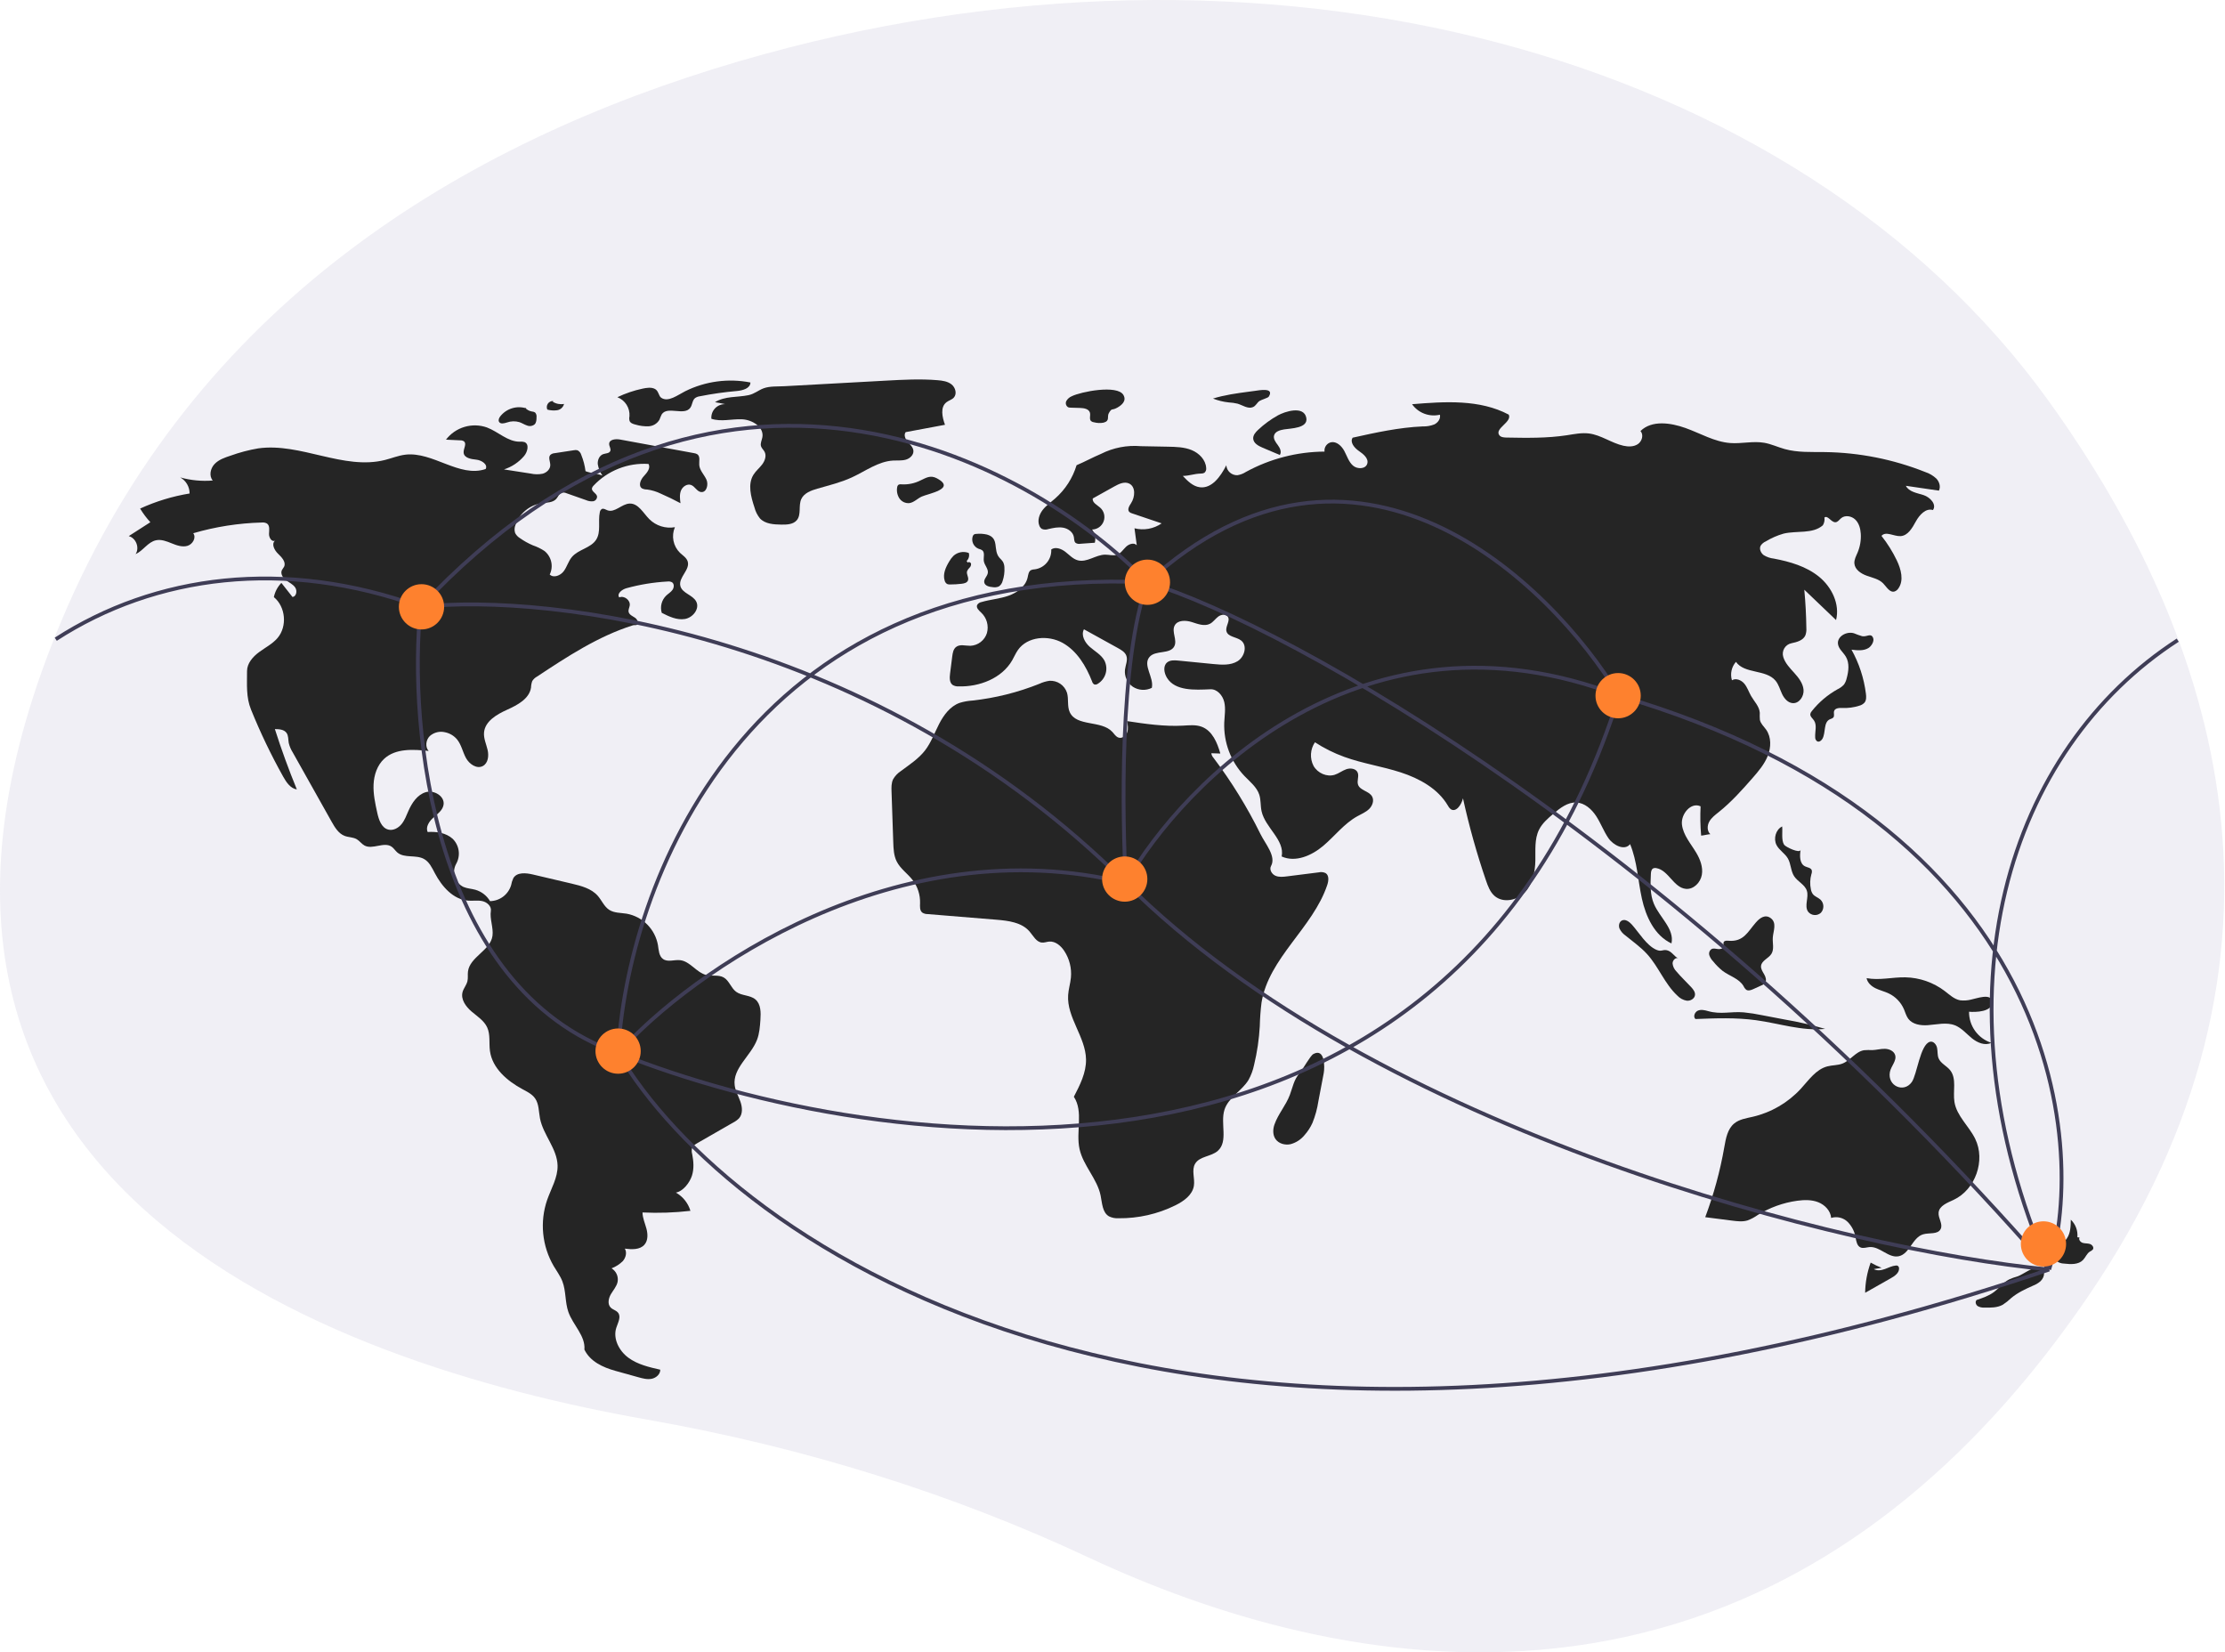 <?xml version="1.0" encoding="UTF-8" standalone="no"?>
<svg width="1177" height="874" viewBox="0 0 1177 874" fill="none" xmlns="http://www.w3.org/2000/svg">
<g clip-path="url(#clip0_17_2)">
<path d="M1083.97 212.452C950.424 26.622 668.322 -48.759 390.883 32.428C244.21 75.349 102.79 161.348 32.706 327.869C-92.578 625.544 170.47 720.614 342.475 750.914C425.648 765.565 503.982 790.176 575.564 823.684C704.348 883.969 932.303 937.387 1104.2 686.275C1228.79 504.269 1172.92 336.233 1083.97 212.452Z" fill="#E6E5EF" fill-opacity="0.6"/>
<path d="M309.732 249.217C309.358 246.264 308.603 243.372 307.484 240.613C307.342 240.091 307.092 239.605 306.751 239.185C306.41 238.765 305.986 238.421 305.504 238.174C304.861 238.007 304.186 237.999 303.54 238.152L293.452 239.696C292.608 239.734 291.8 240.048 291.151 240.59C289.837 241.972 291.131 244.196 291.09 246.103C291.045 248.246 289.141 249.986 287.075 250.562C284.967 250.988 282.793 250.961 280.696 250.482L266.591 248.291C270.745 246.964 274.442 244.497 277.261 241.17C279.117 238.971 280.105 234.866 277.422 233.824C276.625 233.606 275.794 233.539 274.973 233.628C268.582 233.677 263.553 228.342 257.57 226.094C253.741 224.749 249.585 224.649 245.696 225.808C241.806 226.968 238.383 229.328 235.916 232.55L243.43 232.912C244.137 232.873 244.838 233.06 245.431 233.446C247.078 234.799 245.031 237.398 245.263 239.516C245.564 242.269 249.219 242.856 251.974 243.135C254.729 243.413 258.224 245.651 256.898 248.083C243.052 252.852 228.961 238.759 214.419 240.494C210.739 240.933 207.264 242.379 203.67 243.288C181.719 248.842 159.026 234.024 136.602 237.162C131.617 238.012 126.718 239.304 121.962 241.023C118.91 242.025 115.727 243.108 113.509 245.432C111.292 247.756 110.448 251.731 112.548 254.161C106.758 254.638 100.929 254.084 95.333 252.524C96.846 253.366 98.105 254.599 98.978 256.094C99.85 257.59 100.304 259.293 100.291 261.025C91.251 262.499 82.449 265.183 74.124 269.003C75.678 271.587 77.493 274.005 79.54 276.218L68.095 283.571C71.962 284.545 73.961 289.818 71.712 293.111C75.722 291.328 78.206 286.713 82.494 285.778C85.302 285.165 88.161 286.314 90.825 287.393C93.49 288.473 96.418 289.519 99.177 288.709C101.935 287.899 103.97 284.322 102.217 282.044C114.007 278.604 126.192 276.7 138.47 276.38C139.417 276.261 140.378 276.443 141.215 276.901C142.814 278.01 142.393 280.405 142.307 282.348C142.221 284.291 143.736 286.845 145.472 285.969C143.429 287.741 145.176 291.077 147.136 292.94C149.097 294.804 151.46 297.375 150.259 299.798C149.946 300.431 149.415 300.937 149.113 301.575C148.224 303.46 149.636 305.656 151.302 306.907C152.968 308.159 155.009 309.033 156.167 310.766C157.324 312.498 156.798 315.531 154.729 315.773L148.847 308.305C146.837 310.388 145.459 312.999 144.873 315.835C151.111 320.934 152.049 331.313 146.827 337.448C144.158 340.583 140.363 342.488 137.051 344.934C133.738 347.379 130.674 350.862 130.682 354.979C130.696 362.092 130.115 368.7 132.78 375.295C137.696 387.455 143.37 399.295 149.771 410.743C151.452 413.749 153.624 417.044 157.029 417.561C152.726 407.085 148.852 396.446 145.408 385.644C147.651 385.653 150.244 385.831 151.559 387.648C152.648 389.153 152.414 391.2 152.752 393.026C153.182 394.796 153.9 396.483 154.877 398.021L175.426 434.625C177.13 437.66 179.084 440.917 182.339 442.146C184.421 442.932 186.829 442.784 188.745 443.915C190.247 444.801 191.258 446.375 192.789 447.21C197.118 449.572 203.138 445.043 207.183 447.862C208.34 448.669 209.076 449.949 210.142 450.872C213.878 454.108 220.007 451.943 224.32 454.357C227.1 455.913 228.541 459.024 230.023 461.843C233.737 468.905 239.747 475.824 247.706 476.386C250.206 476.563 252.76 476.089 255.204 476.645C257.648 477.201 260.054 479.334 259.661 481.809C258.989 486.053 261.086 490.7 260.522 494.96C259.497 502.72 248.49 506.13 247.545 513.899C247.338 515.601 247.662 517.357 247.257 519.022C246.76 521.063 245.228 522.724 244.683 524.753C243.651 528.597 246.405 532.423 249.431 535.009C252.456 537.595 256.065 539.825 257.72 543.446C259.468 547.272 258.609 551.734 259.178 555.903C260.419 565.003 268.279 571.75 276.369 576.099C278.833 577.425 281.479 578.708 283.075 581.007C285.157 584.008 284.949 587.964 285.645 591.55C287.347 600.331 294.74 607.567 294.95 616.51C295.099 622.866 291.566 628.632 289.455 634.629C287.476 640.375 286.76 646.481 287.356 652.529C287.951 658.577 289.844 664.425 292.906 669.675C294.485 672.341 296.373 674.855 297.49 677.745C299.483 682.902 298.836 688.765 300.674 693.98C303.104 700.875 309.78 706.569 309.141 713.852C312.172 720.146 318.864 723.238 325.594 725.112L337.656 728.469C339.965 729.112 342.379 729.76 344.73 729.294C347.082 728.829 349.326 726.876 349.266 724.48C343.351 723.146 337.246 721.727 332.371 718.123C327.495 714.519 324.155 708.1 326.005 702.326C326.862 699.649 328.687 696.557 326.952 694.344C325.959 693.078 324.142 692.747 323.022 691.591C321.274 689.788 321.875 686.76 323.131 684.586C324.388 682.412 326.204 680.47 326.71 678.01C326.966 676.635 326.795 675.214 326.221 673.938C325.646 672.662 324.695 671.592 323.495 670.873C325.731 670.028 327.765 668.723 329.465 667.042C331.035 665.249 331.76 662.485 330.525 660.447C334.192 660.912 338.522 661.14 340.93 658.334C342.852 656.094 342.72 652.745 341.961 649.892C341.201 647.039 339.917 644.268 339.877 641.316C348.337 641.717 356.816 641.43 365.23 640.457C364.013 636.359 361.248 632.896 357.522 630.803C361.332 630.158 364.804 625.596 366.008 621.924C367.212 618.251 366.905 614.251 366.161 610.459C365.875 609.482 365.836 608.45 366.047 607.455C366.476 606.088 367.819 605.253 369.062 604.539L387.976 593.677C389.105 593.111 390.128 592.356 391.001 591.444C392.983 589.116 392.689 585.602 391.674 582.719C390.66 579.835 389.034 577.123 388.643 574.091C387.474 565.024 397.181 558.518 400.457 549.982C401.742 546.632 402.004 542.991 402.253 539.412C402.52 535.568 402.54 531.103 399.589 528.625C396.759 526.251 392.338 526.78 389.377 524.571C386.663 522.546 385.726 518.613 382.761 516.977C380.068 515.492 376.691 516.437 373.696 515.738C368.422 514.508 365.104 508.43 359.718 507.867C356.679 507.549 353.24 509.035 350.749 507.265C348.555 505.706 348.467 502.572 348.049 499.912C347.317 495.779 345.336 491.969 342.372 488.996C339.409 486.023 335.605 484.029 331.474 483.284C328.341 482.781 324.931 482.972 322.265 481.25C319.566 479.507 318.329 476.243 316.209 473.828C312.792 469.937 307.41 468.554 302.369 467.369L281.863 462.548C278.223 461.693 273.531 461.239 271.578 464.428C271 465.642 270.59 466.929 270.361 468.254C269.629 470.651 268.156 472.754 266.154 474.262C264.151 475.769 261.723 476.602 259.217 476.642C257.498 473.711 254.714 471.557 251.445 470.629C249.366 470.05 247.14 469.985 245.157 469.133C244.077 468.605 243.116 467.863 242.333 466.952C241.549 466.041 240.96 464.979 240.602 463.832C240.243 462.685 240.122 461.477 240.246 460.281C240.371 459.086 240.738 457.929 241.325 456.88C242.507 454.775 242.963 452.34 242.624 449.949C242.284 447.559 241.168 445.347 239.446 443.655C235.959 440.524 230.914 439.768 226.238 440.081C225.014 437.409 227.061 434.394 229.268 432.452C231.475 430.51 234.154 428.601 234.635 425.701C235.39 421.14 229.57 417.675 225.151 419.035C220.732 420.396 217.912 424.688 216.047 428.919C214.977 431.347 214.068 433.903 212.38 435.95C210.693 437.997 207.976 439.463 205.405 438.806C201.767 437.876 200.361 433.553 199.556 429.884C198.475 424.962 197.389 419.972 197.615 414.938C197.841 409.905 199.538 404.736 203.25 401.328C209.299 395.775 218.578 396.319 226.742 397.205C224.813 395.032 225.29 391.37 227.353 389.325C228.443 388.357 229.752 387.669 231.167 387.322C232.582 386.974 234.06 386.977 235.474 387.33C237.934 387.842 240.15 389.167 241.765 391.091C244.085 393.919 244.745 397.738 246.498 400.949C248.252 404.159 252.194 406.897 255.421 405.175C258.209 403.687 258.651 399.822 257.958 396.74C257.264 393.657 255.79 390.66 256.042 387.51C256.521 381.501 262.751 377.883 268.248 375.408C273.745 372.933 280.04 369.605 280.911 363.639C280.941 362.471 281.161 361.316 281.563 360.219C282.173 359.25 283.02 358.453 284.025 357.904C300.069 347.301 316.379 336.569 334.717 330.775C335.671 330.474 335.783 330.809 336.755 330.573C338.116 329.786 337.214 327.611 335.91 326.734C334.605 325.858 332.861 325.186 332.53 323.649C332.287 322.52 332.952 321.411 333.125 320.269C333.55 317.462 330.192 314.87 327.584 315.992C326.111 314.042 329.026 311.775 331.383 311.126C338.46 309.178 345.724 307.992 353.053 307.586C353.899 307.452 354.765 307.599 355.519 308.005C356.75 308.858 356.593 310.814 355.72 312.031C354.848 313.248 353.491 314.012 352.404 315.042C351.216 316.199 350.369 317.66 349.955 319.266C349.541 320.871 349.576 322.56 350.056 324.147C353.882 326.093 358.041 328.096 362.279 327.411C366.516 326.725 370.277 321.964 368.285 318.162C366.431 314.621 360.859 313.822 359.901 309.941C358.779 305.397 365.211 301.356 363.763 296.906C363.128 294.956 361.185 293.809 359.694 292.402C357.934 290.676 356.736 288.459 356.259 286.04C355.782 283.622 356.047 281.115 357.02 278.85C354.592 279.277 352.097 279.116 349.744 278.38C347.391 277.643 345.249 276.354 343.497 274.619C340.263 271.354 337.682 266.205 333.089 266.351C328.875 266.485 325.244 271.402 321.303 269.902C320.333 269.533 319.311 268.782 318.372 269.222C318.064 269.422 317.805 269.689 317.616 270.004C317.427 270.318 317.311 270.671 317.278 271.037C316.277 275.825 318 281.281 315.39 285.419C312.55 289.922 305.981 290.546 302.538 294.606C300.669 296.81 299.945 299.78 298.227 302.104C296.51 304.428 292.863 305.905 290.802 303.88C291.815 301.797 292.092 299.432 291.587 297.172C291.082 294.911 289.825 292.889 288.022 291.435C286.108 290.186 284.044 289.183 281.88 288.448C279.462 287.424 277.162 286.142 275.02 284.624C273.946 283.977 273.074 283.044 272.501 281.929C272.047 280.534 272.108 279.022 272.673 277.667C273.719 274.67 275.563 272.016 278.007 269.99C280.45 267.964 283.401 266.645 286.54 266.174C289.285 265.8 292.48 265.932 294.296 263.84C295.258 262.734 295.762 261.061 297.157 260.611C298.049 260.432 298.976 260.546 299.798 260.937L310.043 264.543C311.186 265.059 312.445 265.267 313.693 265.146C314.312 265.063 314.877 264.749 315.274 264.266C315.67 263.784 315.87 263.169 315.833 262.546C315.505 260.845 312.887 260.028 313.126 258.312C313.259 257.756 313.558 257.253 313.983 256.871C317.681 252.935 322.202 249.866 327.225 247.883C332.247 245.899 337.646 245.051 343.034 245.398C344.328 247.522 342.282 250.037 340.581 251.85C338.879 253.663 337.512 256.903 339.569 258.298C340.413 258.729 341.351 258.94 342.297 258.913C344.82 259.254 347.271 259.998 349.558 261.115C353.099 262.656 356.571 264.341 359.975 266.172C359.675 263.927 359.388 261.563 360.238 259.464C361.089 257.365 363.507 255.719 365.62 256.536C367.655 257.324 368.699 260.019 370.868 260.266C373.76 260.595 374.902 256.322 373.693 253.673C372.485 251.024 370.093 248.806 369.893 245.901C369.759 243.942 370.504 241.511 368.939 240.325C368.382 239.968 367.75 239.747 367.092 239.677L328.008 232.485C325.687 232.058 322.334 232.385 322.231 234.743C322.174 236.059 323.349 237.361 322.829 238.571C322.273 239.862 320.447 239.744 319.118 240.201C317.055 240.91 316.019 243.359 316.218 245.532C316.58 247.69 317.416 249.742 318.666 251.539C316.123 250.476 312.274 250.281 309.732 249.217Z" fill="#252525"/>
<path d="M278.547 216.04C276.083 215.224 273.427 215.186 270.94 215.931C268.453 216.676 266.255 218.168 264.645 220.204C264.001 221.051 263.461 222.219 264 223.136C264.772 224.452 266.74 223.932 268.191 223.462C270.324 222.7 272.645 222.644 274.812 223.304C276.174 223.772 277.393 224.598 278.762 225.049C279.428 225.327 280.157 225.419 280.872 225.315C281.586 225.21 282.259 224.913 282.817 224.456C283.757 223.498 283.816 222.009 283.817 220.667C283.882 220.218 283.846 219.761 283.712 219.327C283.578 218.894 283.348 218.496 283.041 218.163C282.493 217.846 281.878 217.664 281.245 217.632C279.829 217.37 278.549 216.622 277.626 215.517" fill="#252525"/>
<path d="M292.64 212.116C292.088 212.086 291.538 212.199 291.043 212.443C290.547 212.686 290.123 213.054 289.81 213.509C289.498 213.965 289.307 214.493 289.258 215.043C289.209 215.593 289.302 216.147 289.528 216.651C291.222 217.113 292.991 217.228 294.731 216.99C295.599 216.855 296.407 216.467 297.054 215.873C297.701 215.28 298.158 214.508 298.368 213.656C296.32 214.028 294.206 213.625 292.44 212.523" fill="#252525"/>
<path d="M339.923 205.563C335.313 206.543 330.834 208.065 326.581 210.095C328.586 210.866 330.291 212.261 331.443 214.073C332.596 215.886 333.136 218.021 332.984 220.164C332.804 220.987 332.824 221.84 333.044 222.653C333.534 223.841 334.954 224.287 336.202 224.592C338.445 225.274 340.787 225.573 343.129 225.476C344.301 225.415 345.439 225.062 346.44 224.45C347.441 223.839 348.274 222.987 348.863 221.972C349.203 221.009 349.601 220.068 350.056 219.154C353.048 214.597 361.937 220.107 365.149 215.702C366.281 214.151 366.178 211.815 367.653 210.586C368.416 210.05 369.3 209.713 370.226 209.604C376.687 208.32 383.213 207.391 389.775 206.82C392.884 206.549 396.937 205.433 396.963 202.312C385.251 200.012 373.108 201.645 362.421 206.958C358.571 208.887 353.478 212.944 349.769 210.387C348.381 209.43 348.449 206.852 346.538 205.775C344.584 204.675 341.997 205.122 339.923 205.563Z" fill="#252525"/>
<path d="M378.222 212.725L383.719 213.782C382.707 213.737 381.697 213.908 380.757 214.285C379.817 214.661 378.967 215.234 378.266 215.964C377.564 216.695 377.026 217.567 376.688 218.521C376.351 219.476 376.22 220.492 376.306 221.502C381.454 223.221 387.067 221.548 392.49 221.776C397.913 222.005 404.222 225.879 403.296 231.227C403.016 232.844 402.082 234.46 402.568 236.028C402.909 237.127 403.878 237.906 404.425 238.918C405.564 241.027 404.653 243.694 403.214 245.611C401.775 247.528 399.841 249.057 398.577 251.094C395.436 256.161 397.221 262.711 399.092 268.371C399.633 270.51 400.633 272.506 402.021 274.22C404.794 277.168 409.313 277.425 413.359 277.484C416.305 277.527 419.679 277.381 421.542 275.099C423.973 272.12 422.273 267.471 423.874 263.974C425.328 260.799 429.033 259.436 432.389 258.47C438.538 256.7 444.805 255.195 450.618 252.521C457.837 249.201 464.583 244.026 472.518 243.599C474.743 243.479 477.025 243.742 479.169 243.132C481.313 242.522 483.35 240.668 483.187 238.445C483.049 236.545 481.441 235.15 480.186 233.718C478.93 232.286 477.944 230.084 479.098 228.569L499.894 224.685C498.42 220.667 497.272 215.376 500.659 212.761C501.881 211.818 503.518 211.441 504.558 210.3C506.332 208.356 505.44 205.007 503.393 203.354C501.345 201.7 498.577 201.317 495.955 201.099C486.836 200.341 477.665 200.842 468.528 201.343C450.668 202.322 432.808 203.301 414.949 204.28C411.353 204.477 407.202 204.176 403.905 205.402C401.113 206.441 399.128 208.347 395.935 209.016C390.041 210.253 383.555 209.416 378.222 212.725Z" fill="#252525"/>
<path d="M476.706 256.178C476.146 256.09 475.573 256.22 475.106 256.541C474.797 256.881 474.614 257.317 474.585 257.775C474.23 259.799 474.653 261.882 475.769 263.608C476.337 264.454 477.122 265.133 478.041 265.574C478.961 266.014 479.981 266.201 480.997 266.114C483.472 265.798 485.297 263.687 487.572 262.656C491.08 261.069 505.975 258.596 495.671 253.029C492.12 251.11 489.826 252.804 487.027 254.067C483.843 255.696 480.275 256.426 476.706 256.178Z" fill="#252525"/>
<path d="M566.956 209.583C565.753 210.074 564.746 210.95 564.094 212.074C563.793 212.645 563.723 213.309 563.899 213.93C564.074 214.551 564.481 215.08 565.036 215.409C565.486 215.572 565.962 215.648 566.44 215.632L571.332 215.778C573.41 215.84 576.006 216.283 576.565 218.286C576.98 219.773 576.051 221.684 577.171 222.746C577.652 223.119 578.23 223.344 578.836 223.395C580.447 223.809 582.13 223.864 583.765 223.555C587.324 222.6 585.454 220.427 586.575 218.493C588.29 215.533 587.994 217.325 591.016 215.628C593.248 214.376 596.132 212.103 594.269 208.91C591.03 203.358 571.737 207.197 566.956 209.583Z" fill="#252525"/>
<path d="M663.515 206.791L660.674 207.17C654.268 208.025 647.826 208.888 641.656 210.811C644.327 211.867 647.129 212.555 649.985 212.855C651.557 212.932 653.119 213.154 654.651 213.518C657.376 214.33 660.122 216.424 662.754 215.351C664.387 214.686 664.919 212.986 666.272 212.085C667.205 211.463 670.747 210.457 671.143 209.829C674.343 204.754 665.975 206.463 663.515 206.791Z" fill="#252525"/>
<path d="M675.99 219.702C672.195 221.824 668.674 224.402 665.506 227.379C664.172 228.634 662.808 230.194 662.929 232.022C663.09 234.452 665.678 235.861 667.92 236.81L677.001 240.655C678.103 239.102 677.095 236.959 675.956 235.433C674.818 233.907 673.465 232.141 673.968 230.305C674.542 228.21 677.097 227.496 679.239 227.135C682.73 226.547 692.146 226.594 691.015 220.968C689.682 214.339 679.494 217.743 675.99 219.702Z" fill="#252525"/>
<path d="M674.163 594.829C673.299 597.332 673.217 600.28 674.712 602.466C676.39 604.918 679.749 605.832 682.654 605.21C685.547 604.44 688.126 602.782 690.028 600.469C691.766 598.531 693.197 596.338 694.269 593.965C695.765 590.268 696.82 586.407 697.412 582.463L700.232 567.659C700.862 564.35 700.838 554.207 694.757 557.512C693.095 558.414 689.249 565.543 687.508 567.564C684.37 571.208 683.955 574.743 682.303 579.156C680.234 584.685 676.076 589.292 674.163 594.829Z" fill="#252525"/>
<path d="M995.345 670.586C993.356 669.81 991.424 668.891 989.567 667.836C987.705 672.956 986.714 678.353 986.638 683.801L1000.25 676.096C1002.3 674.937 1004.62 673.326 1004.58 670.973C1004.6 670.683 1004.54 670.392 1004.41 670.133C1004.27 669.874 1004.07 669.655 1003.83 669.5C1003.52 669.378 1003.19 669.34 1002.87 669.388C1000.85 669.556 999.012 670.549 997.108 671.24C995.203 671.931 992.976 672.296 991.228 671.271" fill="#252525"/>
<path d="M1067.17 675.161C1065.68 675.568 1064.22 676.091 1062.81 676.728C1059.68 678.318 1057.56 681.337 1054.74 683.431C1052.05 685.435 1048.81 686.535 1045.63 687.605C1044.7 688.432 1045.13 690.097 1046.14 690.823C1047.24 691.444 1048.49 691.726 1049.74 691.631C1053.04 691.704 1056.52 691.736 1059.42 690.141C1061.05 689.083 1062.57 687.872 1063.97 686.524C1067.36 683.702 1071.42 681.839 1075.44 680.04C1076.9 679.487 1078.26 678.678 1079.44 677.65C1081.96 675.16 1082.14 671.319 1078.5 670.472C1075.55 669.787 1069.98 674.254 1067.17 675.161Z" fill="#252525"/>
<path d="M1098.91 654.43C1099.07 652.717 1098.84 650.989 1098.24 649.377C1097.64 647.765 1096.68 646.31 1095.43 645.124C1095.4 648.551 1095.29 652.203 1093.36 655.037C1091.99 657.057 1089.84 658.421 1088.33 660.345C1086.83 662.269 1086.16 665.318 1087.92 667.006C1089.05 667.864 1090.43 668.338 1091.84 668.356C1095.36 668.77 1099.43 669 1101.89 666.462C1103.23 665.076 1103.89 663.024 1105.53 662.005C1106.14 661.749 1106.69 661.358 1107.13 660.862C1107.8 659.786 1106.73 658.366 1105.52 657.978C1104.3 657.59 1102.97 657.773 1101.75 657.404C1100.53 657.036 1099.42 655.667 1100.04 654.558" fill="#252525"/>
<path d="M1042.5 528.759C1040.66 529.208 1038.75 529.32 1036.87 529.092C1033.74 528.517 1031.3 526.159 1028.78 524.226C1022.78 519.655 1015.48 517.105 1007.93 516.942C1001.07 516.813 994.144 518.672 987.404 517.375C987.845 519.824 989.941 521.661 992.177 522.753C994.413 523.845 996.881 524.394 999.128 525.464C1002.73 527.194 1005.58 530.163 1007.17 533.828C1007.89 535.517 1008.35 537.355 1009.44 538.83C1011.68 541.845 1015.93 542.507 1019.68 542.26C1024.56 541.939 1029.67 540.533 1034.21 542.354C1037.69 543.747 1040.18 546.791 1043.09 549.158C1045.99 551.525 1050.08 553.281 1053.41 551.574C1049.95 550.452 1046.94 548.253 1044.81 545.297C1042.69 542.342 1041.56 538.784 1041.6 535.144C1044.87 535.444 1054.29 535.328 1053.78 529.771C1053.35 525.062 1045.31 528.251 1042.5 528.759Z" fill="#252525"/>
<path d="M999.719 567.076C1000.3 563.892 1003.48 561.079 1002.49 557.997C1001.8 555.865 999.331 554.812 997.093 554.76C994.855 554.707 992.656 555.374 990.418 555.437C988.961 555.359 987.501 555.38 986.047 555.499C981.605 556.229 978.866 560.885 974.68 562.541C972.134 563.548 969.274 563.355 966.627 564.051C960.617 565.631 956.814 571.31 952.613 575.889C945.825 583.254 936.982 588.411 927.229 590.692C923.812 591.484 920.138 591.99 917.422 594.209C913.825 597.148 912.94 602.186 912.14 606.762C909.929 619.398 906.55 631.801 902.047 643.813L916.317 645.635C919.03 645.981 921.842 646.32 924.456 645.516C926.356 644.8 928.155 643.841 929.809 642.665C936.165 638.719 943.278 636.151 950.689 635.128C954.426 634.615 958.344 634.521 961.851 635.91C965.358 637.299 968.366 640.449 968.66 644.21C970.177 643.738 971.793 643.687 973.336 644.062C974.88 644.438 976.292 645.225 977.422 646.341C979.657 648.618 981.12 651.539 981.606 654.692C981.982 656.644 982.358 658.983 984.169 659.802C985.647 660.471 987.343 659.751 988.96 659.622C994.446 659.183 998.999 665.58 1004.39 664.478C1010.18 663.297 1011.59 654.635 1017.24 652.9C1020.48 651.904 1025.02 653.115 1026.57 650.101C1027.94 647.444 1025.21 644.378 1025.5 641.403C1025.84 637.74 1030.16 636.185 1033.49 634.622C1044.98 629.234 1050.43 613.777 1044.86 602.378C1041.57 595.624 1035.08 590.307 1033.88 582.887C1032.96 577.178 1035.21 570.521 1031.57 566.028C1029.72 563.742 1026.58 562.48 1025.48 559.752C1024.79 558.035 1025.07 556.087 1024.69 554.274C1024.32 552.46 1022.74 550.563 1020.95 551.033C1015.75 552.398 1014.09 568.458 1011.3 572.36C1007.07 578.292 998.387 574.384 999.719 567.076Z" fill="#252525"/>
<path d="M903.625 534.827C901.849 534.329 899.909 533.838 898.206 534.55C896.504 535.262 895.51 537.762 896.876 539.002C907.565 538.585 918.319 538.172 928.916 539.623C941.126 541.296 953.21 545.438 965.474 544.22C958.469 542.153 951.348 540.501 944.148 539.271L932.142 536.978C928.921 536.303 925.667 535.8 922.393 535.471C915.544 534.906 910.36 536.716 903.625 534.827Z" fill="#252525"/>
<path d="M914.326 497.601C913.439 497.527 912.34 497.464 911.881 498.226C911.442 498.955 911.944 499.918 911.708 500.736C911.386 501.853 909.924 502.138 908.772 501.986C907.619 501.834 906.373 501.47 905.352 502.025C904.835 502.379 904.446 502.891 904.243 503.484C904.041 504.078 904.037 504.721 904.232 505.317C904.649 506.501 905.324 507.577 906.208 508.467C907.718 510.37 909.438 512.095 911.336 513.611C915.009 516.322 919.986 517.629 922.3 521.565C922.626 522.328 923.128 523.004 923.764 523.536C924.875 524.24 926.324 523.705 927.519 523.158L931.711 521.243C932.467 520.971 933.141 520.512 933.671 519.91C934.629 518.611 934.041 516.763 933.237 515.363C932.433 513.963 931.404 512.514 931.576 510.909C931.884 508.048 935.563 506.953 937.076 504.505C938.601 502.037 937.609 498.857 937.784 495.96C937.99 492.574 940.118 488.168 936.694 485.638C933.784 483.487 931.003 485.475 928.914 487.849C924.508 492.856 922.425 498.278 914.326 497.601Z" fill="#252525"/>
<path d="M939.772 446.999C941.203 449.739 944.187 451.374 945.747 454.043C947.439 456.935 947.246 460.673 949.081 463.476C950.964 466.353 954.753 467.88 955.809 471.152C956.962 474.724 954.346 479.065 956.431 482.186C956.82 482.696 957.31 483.12 957.872 483.431C958.433 483.741 959.052 483.932 959.691 483.991C960.33 484.049 960.974 483.975 961.582 483.772C962.191 483.568 962.75 483.241 963.226 482.81C964.105 481.853 964.575 480.591 964.537 479.292C964.498 477.993 963.954 476.76 963.02 475.857C961.785 474.731 960.013 474.245 958.982 472.93C958.445 472.172 958.088 471.301 957.936 470.384C957.375 467.739 957.465 464.997 958.199 462.395C958.474 461.734 958.544 461.006 958.4 460.305C957.936 458.956 956.109 458.861 954.828 458.235C951.916 456.814 951.987 452.705 952.496 449.506C952.157 451.636 944.57 448.013 943.775 446.807C942.197 444.41 943.056 439.787 942.743 437.138C939.336 438.78 938.022 443.648 939.772 446.999Z" fill="#252525"/>
<path d="M863.335 489.16C861.935 487.593 859.825 485.953 857.948 486.898C856.515 487.619 856.121 489.601 856.683 491.103C857.367 492.563 858.42 493.818 859.738 494.745C863.65 497.972 867.863 500.885 871.277 504.636C877.385 511.348 880.621 520.406 887.264 526.59C888.599 528.024 890.367 528.98 892.298 529.314C894.233 529.494 896.407 528.255 896.629 526.324C896.813 524.734 895.704 523.31 894.62 522.131C892.039 519.325 889.214 516.741 886.778 513.808C885.653 512.681 884.946 511.205 884.774 509.622C884.761 508.042 886.201 506.39 887.731 506.781C885.871 506.305 884.49 503.205 881.759 502.622C879.477 502.135 878.925 503.548 876.208 502.383C871.028 500.161 866.963 493.222 863.335 489.16Z" fill="#252525"/>
<path d="M985.066 336.514C983.58 336.072 982.119 335.55 980.69 334.95C976.843 333.796 971.754 336.623 972.266 340.606C972.607 343.253 975.07 345.037 976.43 347.333C978.448 350.737 977.91 355.055 976.85 358.868C976.589 360.048 976.095 361.164 975.394 362.15C974.415 363.19 973.245 364.032 971.947 364.629C966.753 367.542 962.172 371.434 958.458 376.09C958.054 376.52 957.772 377.05 957.643 377.625C957.459 378.97 958.811 379.95 959.576 381.072C961.273 383.563 960.046 386.916 960.214 389.927C960.188 390.352 960.272 390.778 960.456 391.162C960.641 391.546 960.921 391.877 961.269 392.123C962.292 392.643 963.505 391.76 964.059 390.755C965.9 387.421 964.514 382.068 967.967 380.46C968.62 380.156 969.412 380.028 969.847 379.454C970.539 378.544 969.872 377.196 970.222 376.108C970.748 374.475 972.982 374.401 974.697 374.474C977.65 374.597 980.602 374.204 983.421 373.312C984.526 373.049 985.53 372.468 986.309 371.64C987.341 370.352 987.249 368.52 987.043 366.882C986.01 358.717 983.424 350.825 979.424 343.632C982.457 344.02 985.757 344.356 988.374 342.775C989.84 341.89 991.597 339.243 990.87 337.441C989.721 334.592 987.644 336.99 985.066 336.514Z" fill="#252525"/>
<path d="M596.217 381.42C596.58 383.367 596.937 385.417 596.299 387.292C595.661 389.167 593.654 390.733 591.759 390.159C590.288 389.713 589.439 388.234 588.394 387.106C582.586 380.836 569.482 384.466 565.894 376.709C564.43 373.543 565.425 369.75 564.426 366.408C563.796 364.476 562.542 362.809 560.861 361.667C559.181 360.525 557.169 359.974 555.141 360.1C553.291 360.367 551.491 360.905 549.797 361.695C538.453 366.238 526.544 369.217 514.396 370.549C512.088 370.69 509.804 371.105 507.594 371.787C502.606 373.595 499.198 378.219 496.773 382.938C494.348 387.657 492.557 392.765 489.305 396.957C485.888 401.363 481.099 404.449 476.632 407.786C474.912 408.895 473.479 410.396 472.452 412.167C471.483 414.156 471.538 416.468 471.613 418.678L472.526 445.522C472.643 448.975 472.791 452.551 474.336 455.641C476.266 459.499 480.078 462.026 482.723 465.435C485.421 468.938 486.827 473.265 486.702 477.685C486.646 479.462 486.469 481.564 487.853 482.68C488.695 483.226 489.681 483.51 490.684 483.494L526.995 486.466C533.383 486.989 540.462 487.849 544.632 492.715C546.6 495.012 548.181 498.315 551.196 498.561C552.489 498.667 553.747 498.136 555.041 498.033C558.304 497.775 561.17 500.252 562.979 502.98C565.717 507.137 566.96 512.103 566.504 517.06C566.207 520.172 565.242 523.197 565.034 526.316C564.243 538.184 574.303 548.495 574.498 560.387C574.613 567.382 571.292 573.918 568.055 580.12C573.28 588.036 569.001 598.577 571.082 607.831C573.055 616.611 580.376 623.484 582.2 632.296C583.035 636.33 583.083 641.295 586.64 643.372C588.201 644.133 589.932 644.48 591.665 644.378C602.121 644.502 612.458 642.149 621.83 637.511C626.229 635.328 630.787 632.07 631.556 627.22C632.175 623.309 630.192 618.934 632.21 615.527C634.589 611.512 640.684 611.83 644.184 608.743C649.863 603.734 645.435 594.183 647.735 586.969C649.804 580.485 656.923 577.041 660.452 571.221C661.84 568.718 662.837 566.017 663.407 563.212C665.023 556.508 666.03 549.671 666.413 542.786C666.507 538.602 666.816 534.426 667.337 530.274C671.142 506.637 694.511 490.808 702.098 468.1C702.822 465.932 703.162 463.043 701.233 461.816C700.089 461.27 698.792 461.134 697.559 461.432L680.82 463.542C678.741 463.804 676.537 464.049 674.628 463.185C672.719 462.322 671.35 459.906 672.363 458.072C675.206 452.922 669.358 446.415 666.76 441.137C659.763 426.927 651.43 413.414 641.875 400.78C641.263 400.131 640.88 399.299 640.784 398.412L645.535 398.57C643.931 392.816 641.285 386.519 635.694 384.414C632.544 383.227 629.055 383.638 625.694 383.821C616.067 384.347 605.746 382.894 596.217 381.42Z" fill="#252525"/>
<path d="M625.702 251.745C628.221 254.42 631.044 257.256 634.689 257.723C641.127 258.546 645.756 251.889 648.703 246.106C648.812 247.58 649.492 248.954 650.598 249.934C651.704 250.915 653.149 251.426 654.626 251.357C656.215 251.09 657.732 250.497 659.081 249.616C671.837 242.645 686.124 238.951 700.66 238.867C700.52 237.766 700.794 236.652 701.427 235.74C702.06 234.829 703.009 234.184 704.089 233.931C707.045 233.345 709.707 235.9 711.132 238.554C712.558 241.208 713.447 244.285 715.712 246.272C717.977 248.258 722.363 248.172 723.257 245.295C724.116 242.533 721.239 240.177 718.848 238.549C716.458 236.92 713.938 233.906 715.548 231.503C727.761 228.8 740.05 226.086 752.547 225.549C754.675 225.623 756.795 225.258 758.776 224.476C760.681 223.541 762.196 221.418 761.684 219.357C758.957 219.998 756.1 219.813 753.479 218.824C750.858 217.835 748.59 216.088 746.966 213.806C764.307 212.375 782.751 211.155 798.119 219.315C799.963 223.274 790.564 226.568 793.078 230.138C793.881 231.277 795.488 231.411 796.88 231.437C807.56 231.635 818.301 231.829 828.86 230.217C832.719 229.628 836.616 228.796 840.49 229.274C846.943 230.07 852.462 234.375 858.81 235.779C861.394 236.35 864.291 236.37 866.469 234.867C868.647 233.364 869.583 229.942 867.799 227.988C873.776 222.13 883.696 223.582 891.581 226.387C899.467 229.191 906.937 233.714 915.283 234.339C921.267 234.787 927.335 233.178 933.249 234.201C936.965 234.844 940.423 236.497 944.055 237.513C950.925 239.434 958.191 239.028 965.324 239.121C983.522 239.366 1001.52 242.942 1018.43 249.673C1020.63 250.389 1022.64 251.58 1024.33 253.161C1025.91 254.846 1026.71 257.464 1025.65 259.513L1008.18 256.96C1009.83 260.2 1014.08 260.753 1017.54 261.871C1021 262.989 1024.59 266.808 1022.51 269.79C1018.76 268.597 1015.37 272.344 1013.47 275.791C1011.58 279.239 1009.27 283.367 1005.35 283.577C1001.83 283.765 997.575 280.771 995.283 283.445C998.45 287.44 1001.16 291.775 1003.37 296.371C1005.63 301.089 1007.25 307.034 1004.19 311.279C1003.7 312.037 1002.97 312.603 1002.12 312.881C999.619 313.514 997.995 310.456 996.202 308.602C993.943 306.266 990.527 305.605 987.467 304.509C984.408 303.414 981.185 301.259 980.946 298.018C980.797 296.002 981.861 294.127 982.646 292.264C983.964 289.123 984.54 285.72 984.33 282.32C984.158 279.585 983.391 276.74 981.427 274.829C979.463 272.918 976.071 272.311 973.962 274.062C972.978 274.878 972.19 276.185 970.912 276.234C968.654 276.32 966.921 272.384 965.104 273.727C965.317 275.159 965.02 276.62 964.265 277.855C958.845 282.57 950.517 280.575 943.529 282.241C940.206 283.192 937.025 284.581 934.068 286.372C932.963 286.845 932.022 287.635 931.364 288.642C930.492 290.337 931.454 292.508 932.991 293.635C934.622 294.635 936.454 295.261 938.356 295.466C946.875 297.08 955.519 299.578 962.245 305.05C968.971 310.522 973.382 319.568 971.254 327.973L954.453 311.92C955.091 318.66 955.453 325.42 955.539 332.197C955.648 333.521 955.466 334.852 955.007 336.098C953.809 338.743 950.563 339.633 947.718 340.217C946.927 340.368 946.177 340.684 945.516 341.144C944.856 341.605 944.3 342.201 943.886 342.892C943.472 343.583 943.209 344.353 943.114 345.153C943.019 345.953 943.095 346.763 943.335 347.532C944.346 350.826 946.866 353.395 949.174 355.954C951.481 358.513 953.752 361.422 954.054 364.854C954.356 368.287 951.766 372.156 948.329 371.917C945.723 371.736 943.789 369.404 942.678 367.04C941.566 364.676 940.905 362.042 939.235 360.034C934.18 353.954 922.826 356.559 918.297 350.078C917.143 351.387 916.343 352.97 915.972 354.675C915.601 356.381 915.673 358.153 916.18 359.824C918.286 358.505 921.17 359.73 922.753 361.646C924.336 363.563 925.083 366.02 926.326 368.172C928.003 371.076 930.672 373.651 930.907 376.997C930.844 378.262 930.866 379.53 930.97 380.792C931.386 382.819 933.1 384.275 934.288 385.969C937.052 389.912 936.915 395.328 935.134 399.802C933.352 404.275 930.151 408.013 926.981 411.637C921.443 417.967 915.792 424.26 909.227 429.517C907.353 431.017 905.354 432.492 904.188 434.589C903.021 436.686 902.961 439.63 904.754 441.225C903.471 441.289 901.17 441.92 899.887 441.984C899.436 436.838 899.338 431.667 899.594 426.507C894.531 424.076 889.08 430.586 889.734 436.164C890.387 441.742 894.421 446.218 897.294 451.044C899.394 454.573 900.955 458.688 900.254 462.734C899.553 466.781 895.941 470.514 891.849 470.157C885.342 469.589 882.62 460.247 876.175 459.178C875.607 459.044 875.01 459.103 874.479 459.346C873.523 459.871 873.356 461.151 873.303 462.241C873.039 467.59 872.811 473.152 874.899 478.084C877.954 485.299 885.845 491.358 884.19 499.016C875.272 494.871 870.635 484.87 868.53 475.264C866.425 465.658 866.074 455.573 862.3 446.492C859.435 450.164 853.412 447.128 850.794 443.275C848.312 439.622 846.784 435.397 844.375 431.695C841.967 427.993 838.278 424.678 833.866 424.474C829.241 424.261 825.229 427.435 821.702 430.434C818.801 432.9 815.822 435.463 814.127 438.873C811.659 443.833 812.304 449.682 812.186 455.221C812.057 461.21 810.788 467.528 806.706 471.912C802.625 476.297 795.091 477.824 790.589 473.872C788.239 471.81 787.101 468.728 786.087 465.769C781.201 451.509 777.132 436.982 773.899 422.258C773.142 425.619 770.192 429.95 767.373 427.971C766.74 427.438 766.228 426.778 765.869 426.033C760.611 417.121 750.873 411.776 741.034 408.57C731.195 405.365 720.843 403.87 711.114 400.348C705.661 398.373 700.453 395.779 695.592 392.616C694.353 394.437 693.63 396.558 693.499 398.757C693.367 400.955 693.833 403.148 694.846 405.103C697.005 408.924 701.889 411.136 706.07 409.8C708.23 409.109 710.054 407.61 712.198 406.869C714.342 406.128 717.219 406.492 718.156 408.557C719.054 410.534 717.697 412.926 718.37 414.99C719.395 418.133 724.136 418.375 725.794 421.236C727.028 423.365 726.013 426.191 724.251 427.909C722.49 429.626 720.14 430.568 717.99 431.764C711.014 435.643 706.053 442.265 699.956 447.418C693.859 452.57 685.258 456.331 677.992 453.026C679.724 444.256 669.277 437.818 667.355 429.087C666.722 426.213 667.05 423.161 666.147 420.361C664.839 416.306 661.242 413.518 658.291 410.446C654.712 406.679 651.924 402.233 650.091 397.371C648.258 392.508 647.417 387.328 647.618 382.136C647.778 378.528 648.441 374.861 647.619 371.344C646.797 367.827 643.885 364.423 640.277 364.582C632.036 364.946 621.654 365.559 617.33 358.534C615.787 356.027 615.115 352.354 617.346 350.433C618.92 349.078 621.244 349.206 623.311 349.409L641.879 351.236C646.222 351.663 650.916 352.016 654.643 349.745C658.37 347.475 659.984 341.448 656.534 338.777C654.012 336.826 649.495 336.931 648.762 333.828C648.152 331.244 651.012 328.312 649.467 326.152C648.359 324.603 645.869 325.033 644.36 326.194C642.85 327.355 641.755 329.052 640.066 329.931C637.104 331.473 633.563 330.006 630.376 329.008C627.188 328.011 622.914 327.926 621.368 330.887C619.639 334.198 622.902 338.537 621.186 341.855C618.917 346.242 611.233 343.744 608.047 347.518C604.39 351.848 610.535 358.304 609.302 363.835C607.727 364.615 605.978 364.973 604.224 364.875C602.47 364.776 600.771 364.224 599.294 363.273C597.842 362.285 596.684 360.922 595.944 359.328C595.204 357.734 594.911 355.97 595.094 354.223C595.399 351.734 596.696 349.194 595.827 346.843C595.124 344.942 593.215 343.81 591.441 342.829L573.397 332.858C571.722 335.966 573.84 339.819 576.489 342.153C579.137 344.487 582.455 346.245 584.195 349.317C585.296 351.446 585.543 353.914 584.885 356.218C584.227 358.522 582.715 360.488 580.657 361.715C580.399 361.893 580.105 362.013 579.796 362.067C579.488 362.121 579.171 362.107 578.868 362.027C578.58 361.858 578.329 361.633 578.13 361.365C577.93 361.097 577.787 360.792 577.708 360.467C574.524 352.32 569.744 344.287 562.102 340.031C554.46 335.775 543.479 336.65 538.468 343.819C537.277 345.522 536.478 347.463 535.441 349.264C529.932 358.829 518.122 363.359 507.088 363.063C506.008 363.122 504.935 362.87 503.995 362.336C502.211 361.104 502.292 358.491 502.565 356.341L503.723 347.216C503.955 345.384 504.293 343.359 505.743 342.215C507.787 340.603 510.736 341.62 513.339 341.583C515.311 341.491 517.207 340.794 518.77 339.588C520.333 338.382 521.488 336.724 522.077 334.839C522.603 332.936 522.599 330.926 522.067 329.025C521.535 327.123 520.494 325.403 519.056 324.05C517.863 322.929 516.262 321.522 516.892 320.011C517.143 319.593 517.483 319.235 517.888 318.963C518.293 318.691 518.752 318.51 519.234 318.434C523.91 317.076 528.851 316.72 533.449 315.118C538.047 313.516 542.506 310.238 543.595 305.492C543.929 304.037 544.081 302.276 545.387 301.554C546.043 301.278 546.746 301.134 547.458 301.131C549.951 300.777 552.221 299.502 553.821 297.557C555.42 295.613 556.234 293.14 556.102 290.626C558.306 289.086 561.393 290.218 563.525 291.856C565.657 293.494 567.539 295.658 570.133 296.364C574.967 297.679 579.639 293.399 584.649 293.379C586.756 293.371 588.937 294.116 590.919 293.402C592.928 292.678 594.128 290.677 595.67 289.2C597.212 287.722 599.918 286.821 601.342 288.413L600.13 279.431C602.572 280.047 605.117 280.135 607.596 279.687C610.075 279.239 612.429 278.265 614.5 276.832L598.828 271.537C598.282 271.401 597.779 271.132 597.363 270.754C596.223 269.527 597.355 267.615 598.281 266.22C600.498 262.884 600.87 257.388 597.225 255.727C594.737 254.593 591.882 255.954 589.494 257.285L578.055 263.663C577.692 265.838 580.35 267.07 581.998 268.534C582.995 269.42 583.7 270.587 584.022 271.882C584.343 273.176 584.266 274.538 583.8 275.787C583.333 277.037 582.5 278.116 581.409 278.883C580.318 279.65 579.02 280.07 577.687 280.086C578.44 281.065 578.963 282.202 579.218 283.41C579.473 284.619 579.452 285.87 579.158 287.07L571.462 287.624C570.598 287.797 569.701 287.622 568.966 287.136C568.142 286.405 568.254 285.124 568.063 284.04C567.603 281.423 565.04 279.589 562.425 279.119C559.81 278.648 557.135 279.251 554.545 279.846C553.446 280.242 552.238 280.214 551.158 279.768C550.539 279.366 550.068 278.772 549.818 278.077C548.682 275.324 549.744 272.089 551.567 269.734C553.39 267.38 555.887 265.659 558.128 263.7C563.489 258.996 567.428 252.887 569.5 246.062C573.737 244.287 578.123 241.875 582.36 240.1C588.891 236.793 596.216 235.374 603.511 236.002L617.859 236.276C622.107 236.357 626.47 236.461 630.398 238.08C634.326 239.7 637.777 243.203 638.049 247.443C638.13 247.923 638.089 248.416 637.928 248.875C637.767 249.335 637.492 249.746 637.129 250.07C636.574 250.373 635.945 250.515 635.315 250.479C631.353 250.618 629.664 251.605 625.702 251.745Z" fill="#252525"/>
<path d="M511.339 296.712C511.899 296.181 512.303 295.507 512.505 294.762C512.707 294.017 512.699 293.23 512.484 292.489C511.119 291.963 509.636 291.828 508.199 292.099C506.762 292.37 505.43 293.037 504.352 294.025C503.502 294.885 502.769 295.853 502.173 296.905C500.288 299.981 498.62 303.655 499.713 307.094C499.802 307.469 499.965 307.822 500.192 308.133C500.42 308.444 500.707 308.707 501.037 308.905C501.527 309.102 502.055 309.185 502.581 309.147C504.658 309.145 506.733 309.017 508.795 308.765C510.061 308.61 511.532 308.252 512.021 307.075C512.664 305.526 511.107 303.774 511.561 302.16C511.86 301.438 512.312 300.79 512.887 300.261C513.172 299.995 513.391 299.666 513.527 299.3C513.663 298.934 513.711 298.542 513.669 298.154C513.486 297.396 512.326 296.967 511.909 297.625" fill="#252525"/>
<path d="M522.108 282.749C520.263 282.325 518.361 282.206 516.478 282.395C516.061 282.383 515.648 282.476 515.278 282.668C514.919 282.932 514.659 283.309 514.539 283.738C514.141 285.015 514.239 286.395 514.812 287.603C515.386 288.811 516.394 289.759 517.635 290.257C518.312 290.413 518.96 290.673 519.556 291.029C521.148 292.264 520.133 294.79 520.435 296.783C520.773 299.021 522.939 300.899 522.542 303.128C522.229 304.883 520.354 306.273 520.656 308.031C520.972 309.871 523.308 310.424 525.17 310.572C526.249 310.761 527.36 310.633 528.368 310.205C529.379 309.514 530.097 308.473 530.385 307.283C531.148 305.015 531.468 302.621 531.329 300.231C531.321 299.145 531.048 298.076 530.534 297.119C529.973 296.36 529.352 295.649 528.676 294.991C525.109 290.842 528.864 284.653 522.108 282.749Z" fill="#252525"/>
<path d="M1084 671.5C1105 602.333 1086.9 435.6 856.5 368M1084 671.5C888.801 447.9 683.167 331.5 607 308M1084 671.5C977.001 661.333 727.9 599 595.5 467M1084 671.5C621.201 827.9 385.5 656.5 327 557M1084 671.5C1020.23 524.244 1063.16 396.061 1152 338.609M856.5 368C819.667 307 716.6 208 607 308M856.5 368C721.3 316 626.334 413.167 595.5 467M856.5 368C766.5 652.8 465.834 612.667 327 557M607 308C544 242.5 378.5 154.2 222.5 321M607 308C392.601 298.4 331.5 470.667 327 557M607 308C591.801 350 593.834 433 595.5 467M595.5 467C463.1 335 290.667 313.5 222.5 321M595.5 467C474.3 437.4 365.667 513.833 327 557M222.5 321C215.833 385 229 522.6 327 557M222.5 321C150.501 294.911 81.988 304.165 29.5 338.109" stroke="#3F3D56" stroke-width="2"/>
<path d="M222.968 332.936C229.578 332.936 234.936 327.578 234.936 320.968C234.936 314.358 229.578 309 222.968 309C216.358 309 211 314.358 211 320.968C211 327.578 216.358 332.936 222.968 332.936Z" fill="#FE812E"/>
<path d="M326.968 567.936C333.578 567.936 338.936 562.578 338.936 555.968C338.936 549.358 333.578 544 326.968 544C320.358 544 315 549.358 315 555.968C315 562.578 320.358 567.936 326.968 567.936Z" fill="#FE812E"/>
<path d="M606.968 319.936C613.578 319.936 618.936 314.578 618.936 307.968C618.936 301.358 613.578 296 606.968 296C600.358 296 595 301.358 595 307.968C595 314.578 600.358 319.936 606.968 319.936Z" fill="#FE812E"/>
<path d="M855.968 379.936C862.578 379.936 867.936 374.578 867.936 367.968C867.936 361.358 862.578 356 855.968 356C849.358 356 844 361.358 844 367.968C844 374.578 849.358 379.936 855.968 379.936Z" fill="#FE812E"/>
<path d="M1080.97 669.936C1087.58 669.936 1092.94 664.578 1092.94 657.968C1092.94 651.358 1087.58 646 1080.97 646C1074.36 646 1069 651.358 1069 657.968C1069 664.578 1074.36 669.936 1080.97 669.936Z" fill="#FE812E"/>
<path d="M594.968 476.936C601.578 476.936 606.936 471.578 606.936 464.968C606.936 458.358 601.578 453 594.968 453C588.358 453 583 458.358 583 464.968C583 471.578 588.358 476.936 594.968 476.936Z" fill="#FE812E"/>
</g>
<defs>
<clipPath id="clip0_17_2">
<rect width="1176.61" height="873.979" fill="white"/>
</clipPath>
</defs>
</svg>
